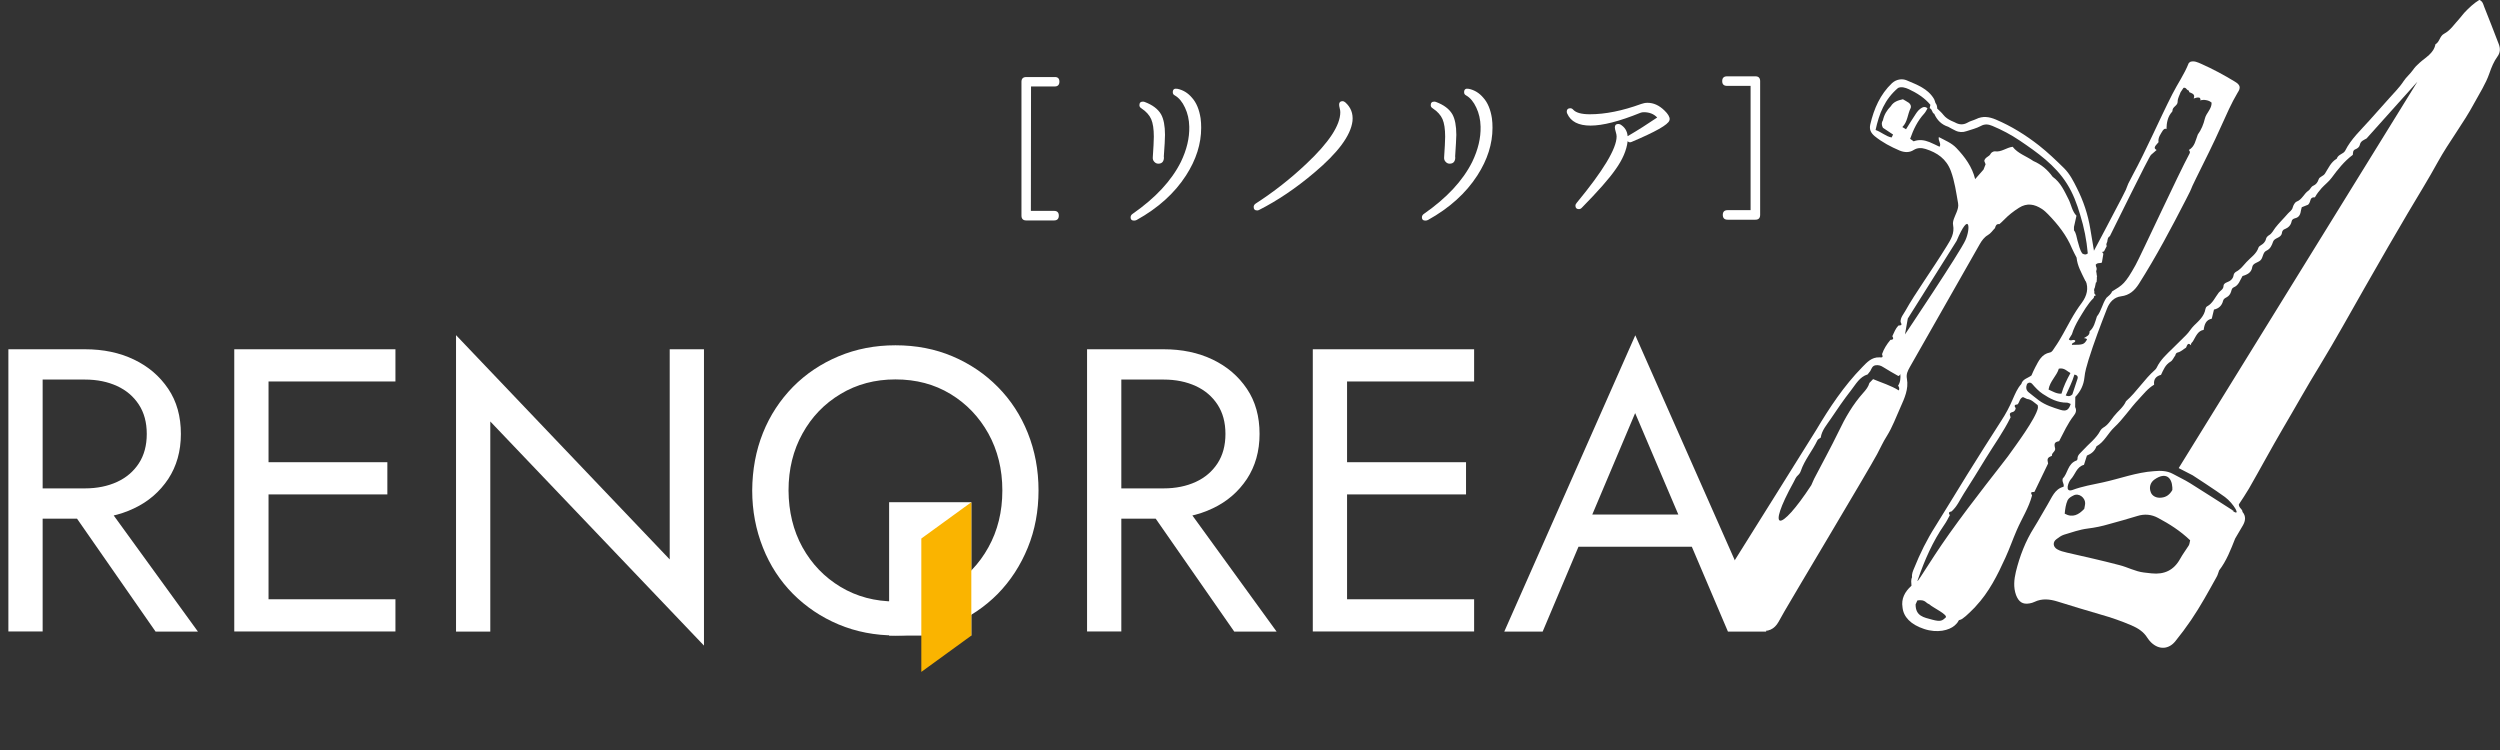 <?xml version="1.0" encoding="utf-8"?>
<!-- Generator: Adobe Illustrator 28.2.0, SVG Export Plug-In . SVG Version: 6.00 Build 0)  -->
<svg version="1.1" id="レイヤー_1" xmlns="http://www.w3.org/2000/svg" xmlns:xlink="http://www.w3.org/1999/xlink" x="0px"
	 y="0px" width="170px" height="51px" viewBox="0 0 170 51" style="enable-background:new 0 0 170 51;" xml:space="preserve">
<rect x="0" y="0" width="170" height="51" fill="#333333" stroke="none"/>
<style type="text/css">
	.st0{fill:#FFFFFF;}
	.st1{fill:#FAB400;}
</style>
<g>
	<g>
		<path class="st0" d="M2.9,23.75v19.19H0.57V23.75H2.9z M1.86,23.75h3.92c1.24,0,2.35,0.23,3.33,0.7c0.98,0.47,1.75,1.13,2.33,1.99
			c0.58,0.86,0.86,1.88,0.86,3.07c0,1.17-0.29,2.19-0.86,3.06c-0.58,0.87-1.35,1.54-2.33,2c-0.98,0.47-2.09,0.7-3.33,0.7H1.86v-2.06
			h3.92c0.82,0,1.55-0.15,2.18-0.44s1.12-0.71,1.48-1.26c0.36-0.55,0.54-1.22,0.54-2c0-0.79-0.18-1.45-0.54-2s-0.85-0.97-1.48-1.26
			s-1.36-0.44-2.18-0.44H1.86V23.75z M6.6,33.49l6.86,9.46h-2.88L4,33.49H6.6z"/>
		<path class="st0" d="M18.26,23.75v19.19h-2.33V23.75H18.26z M17.21,23.75h9.68v2.19h-9.68V23.75z M17.21,31.43h9.13v2.19h-9.13
			V31.43z M17.21,40.75h9.68v2.19h-9.68V40.75z"/>
		<path class="st0" d="M47.87,23.75v20.15L33.34,28.66v14.29h-2.33V22.79l14.53,15.25V23.75H47.87z"/>
		<path class="st0" d="M51.88,29.44c0.48-1.2,1.17-2.24,2.04-3.13c0.88-0.89,1.91-1.58,3.1-2.08c1.19-0.5,2.48-0.75,3.87-0.75
			c1.41,0,2.7,0.25,3.88,0.75c1.18,0.5,2.21,1.2,3.08,2.08c0.88,0.89,1.56,1.93,2.04,3.13s0.73,2.5,0.73,3.91
			c0,1.39-0.24,2.69-0.73,3.89s-1.17,2.25-2.04,3.14c-0.88,0.89-1.91,1.58-3.08,2.08c-1.18,0.5-2.47,0.75-3.88,0.75
			c-1.39,0-2.68-0.25-3.87-0.75c-1.19-0.5-2.22-1.2-3.1-2.08c-0.88-0.89-1.56-1.93-2.04-3.14s-0.73-2.5-0.73-3.89
			C51.16,31.94,51.4,30.64,51.88,29.44z M54.57,37.22c0.63,1.13,1.49,2.03,2.59,2.69s2.34,0.99,3.73,0.99
			c1.41,0,2.65-0.33,3.74-0.99s1.95-1.55,2.58-2.69c0.63-1.13,0.95-2.42,0.95-3.87c0-1.44-0.32-2.73-0.95-3.87
			c-0.63-1.13-1.49-2.03-2.58-2.69s-2.33-0.99-3.74-0.99c-1.39,0-2.63,0.33-3.73,0.99s-1.96,1.55-2.59,2.69
			c-0.63,1.13-0.95,2.42-0.95,3.87C53.63,34.79,53.94,36.08,54.57,37.22z"/>
		<path class="st0" d="M76.25,23.75v19.19h-2.33V23.75H76.25z M75.21,23.75h3.92c1.24,0,2.35,0.23,3.33,0.7
			c0.98,0.47,1.75,1.13,2.33,1.99c0.58,0.86,0.86,1.88,0.86,3.07c0,1.17-0.29,2.19-0.86,3.06c-0.58,0.87-1.35,1.54-2.33,2
			c-0.98,0.47-2.09,0.7-3.33,0.7h-3.92v-2.06h3.92c0.82,0,1.55-0.15,2.18-0.44s1.12-0.71,1.48-1.26c0.36-0.55,0.54-1.22,0.54-2
			c0-0.79-0.18-1.45-0.54-2s-0.85-0.97-1.48-1.26s-1.36-0.44-2.18-0.44h-3.92V23.75z M79.95,33.49l6.86,9.46h-2.88l-6.58-9.46H79.95
			z"/>
		<path class="st0" d="M91.6,23.75v19.19h-2.33V23.75H91.6z M90.56,23.75h9.68v2.19h-9.68V23.75z M90.56,31.43h9.13v2.19h-9.13
			V31.43z M90.56,40.75h9.68v2.19h-9.68V40.75z"/>
		<path class="st0" d="M107.97,35.71l-0.22,0.49l-2.85,6.75h-2.61l8.91-20.15l8.91,20.15h-2.61l-2.8-6.58l-0.22-0.55l-3.29-7.73
			L107.97,35.71z M107.01,34.99h8.5l0.82,2.19h-10.15L107.01,34.99z"/>
	</g>
	<g>
		<path class="st0" d="M72.04,5.55c0,0.22-0.11,0.33-0.32,0.33h-1.61l-0.01,8.46h1.58c0.21,0,0.32,0.11,0.32,0.32
			c0,0.22-0.11,0.33-0.32,0.33h-1.9c-0.21,0-0.32-0.11-0.32-0.33v-9.1c0-0.21,0.11-0.32,0.32-0.32h1.94
			C71.93,5.23,72.04,5.34,72.04,5.55z"/>
		<path class="st0" d="M81.64,8.04c0.03,0.21,0.04,0.43,0.04,0.65c0,1.09-0.34,2.17-1.03,3.24c-0.78,1.21-1.9,2.22-3.36,3.03
			c-0.06,0.03-0.12,0.04-0.18,0.04c-0.15,0-0.23-0.07-0.23-0.22c0-0.1,0.05-0.18,0.14-0.24c1.55-1.08,2.64-2.25,3.28-3.53
			c0.4-0.83,0.59-1.63,0.57-2.4c-0.01-0.48-0.11-0.91-0.29-1.29c-0.18-0.39-0.41-0.67-0.69-0.83c-0.1-0.05-0.14-0.12-0.14-0.22
			c0-0.2,0.11-0.27,0.32-0.23c0.38,0.08,0.71,0.28,0.98,0.6C81.36,6.98,81.55,7.46,81.64,8.04z M79.14,10.63
			c0.02,0.13,0,0.25-0.06,0.35c-0.06,0.1-0.17,0.15-0.31,0.15c-0.11,0-0.2-0.04-0.28-0.13c-0.08-0.08-0.11-0.19-0.1-0.31
			c0.04-0.62,0.07-1.09,0.07-1.39c0-0.53-0.06-0.92-0.18-1.2c-0.12-0.27-0.34-0.52-0.66-0.73c-0.1-0.06-0.14-0.13-0.14-0.22
			c0-0.16,0.08-0.24,0.24-0.24c0.04,0,0.07,0.01,0.11,0.02c0.54,0.2,0.91,0.48,1.12,0.84c0.18,0.32,0.27,0.79,0.27,1.4
			C79.22,9.46,79.19,9.94,79.14,10.63z"/>
		<path class="st0" d="M91.97,8.23c-0.12,0.99-0.99,2.16-2.61,3.52c-1.24,1.05-2.49,1.89-3.73,2.52c-0.05,0.03-0.1,0.04-0.14,0.04
			c-0.16,0-0.24-0.08-0.24-0.24c0-0.09,0.05-0.17,0.14-0.23c1.21-0.78,2.36-1.68,3.44-2.7c1.54-1.45,2.31-2.62,2.31-3.51
			c0-0.07-0.01-0.16-0.04-0.27s-0.04-0.2-0.04-0.25c0-0.15,0.08-0.23,0.23-0.23c0.07,0,0.13,0.03,0.19,0.08
			C91.86,7.3,92.02,7.72,91.97,8.23z"/>
		<path class="st0" d="M101.45,8.04c0.03,0.21,0.04,0.43,0.04,0.65c0,1.09-0.34,2.17-1.03,3.24c-0.78,1.21-1.9,2.22-3.36,3.03
			c-0.06,0.03-0.12,0.04-0.18,0.04c-0.15,0-0.23-0.07-0.23-0.22c0-0.1,0.05-0.18,0.14-0.24c1.55-1.08,2.64-2.25,3.28-3.53
			c0.4-0.83,0.59-1.63,0.57-2.4c-0.01-0.48-0.11-0.91-0.29-1.29c-0.18-0.39-0.41-0.67-0.69-0.83c-0.1-0.05-0.14-0.12-0.14-0.22
			c0-0.2,0.11-0.27,0.32-0.23c0.38,0.08,0.71,0.28,0.98,0.6C101.17,6.98,101.36,7.46,101.45,8.04z M98.95,10.63
			c0.02,0.13,0,0.25-0.06,0.35c-0.06,0.1-0.17,0.15-0.31,0.15c-0.11,0-0.2-0.04-0.28-0.13c-0.08-0.08-0.11-0.19-0.1-0.31
			c0.04-0.62,0.07-1.09,0.07-1.39c0-0.53-0.06-0.92-0.18-1.2c-0.12-0.27-0.34-0.52-0.66-0.73c-0.1-0.06-0.14-0.13-0.14-0.22
			c0-0.16,0.08-0.24,0.24-0.24c0.04,0,0.07,0.01,0.11,0.02c0.54,0.2,0.91,0.48,1.12,0.84c0.18,0.32,0.27,0.79,0.27,1.4
			C99.02,9.46,99,9.94,98.95,10.63z"/>
		<path class="st0" d="M113.52,8.19c-0.09,0.29-0.94,0.77-2.57,1.46c-0.11,0.05-0.2,0.03-0.27-0.05c-0.07,0.61-0.34,1.25-0.83,1.93
			c-0.43,0.62-1.19,1.48-2.28,2.59c-0.06,0.07-0.13,0.1-0.21,0.1c-0.15,0-0.23-0.08-0.23-0.23c0-0.07,0.03-0.13,0.08-0.19
			c1.81-2.19,2.72-3.7,2.72-4.52c0-0.08-0.02-0.19-0.06-0.32c-0.04-0.13-0.06-0.23-0.06-0.3c0-0.15,0.08-0.23,0.23-0.23
			c0.04,0,0.09,0.01,0.14,0.03c0.3,0.18,0.47,0.44,0.5,0.8c0.69-0.4,1.36-0.83,2.01-1.27c-0.23-0.24-0.53-0.36-0.9-0.36
			c-0.09,0-0.17,0.01-0.24,0.04c-1.43,0.58-2.56,0.87-3.39,0.87c-0.82,0-1.35-0.27-1.59-0.82c-0.02-0.04-0.03-0.09-0.03-0.13
			c0-0.15,0.08-0.23,0.24-0.23c0.07,0,0.14,0.03,0.2,0.1c0.18,0.2,0.55,0.31,1.13,0.31c1.04,0,2.2-0.23,3.49-0.7
			c0.14-0.05,0.28-0.08,0.43-0.08c0.41,0,0.79,0.17,1.15,0.52c0.24,0.23,0.36,0.43,0.36,0.6C113.53,8.14,113.52,8.16,113.52,8.19z"
			/>
		<path class="st0" d="M119.69,14.61c0,0.22-0.11,0.33-0.32,0.33h-1.89c-0.22,0-0.33-0.11-0.33-0.33c0-0.21,0.11-0.32,0.33-0.32
			h1.56V5.84h-1.6c-0.22,0-0.33-0.11-0.33-0.32c0-0.22,0.11-0.33,0.33-0.33h1.93c0.21,0,0.32,0.11,0.32,0.33V14.61z"/>
	</g>
	<path class="st0" d="M142.54,18.43c0.08-0.17,0-0.31-0.08-0.45c0.08-0.05,0.09-0.12,0.05-0.21c-0.12-0.74-0.25-1.47-0.37-2.21
		c-0.16-0.98-0.47-1.9-0.91-2.77c-0.24-0.48-0.48-0.96-0.87-1.35c-0.55-0.54-1.1-1.07-1.71-1.55c-0.91-0.71-1.87-1.31-2.93-1.76
		c-0.45-0.19-0.89-0.26-1.35-0.03c-0.19,0.09-0.4,0.13-0.58,0.24c-0.3,0.17-0.58,0.14-0.86-0.02c-0.08-0.04-0.17-0.07-0.25-0.11
		c-0.2-0.1-0.38-0.21-0.53-0.4c-0.12-0.16-0.28-0.29-0.42-0.43c0-0.14-0.03-0.27-0.12-0.38v0c-0.03-0.09-0.05-0.18-0.09-0.26
		c-0.42-0.72-1.17-0.98-1.87-1.28c-0.31-0.13-0.7-0.07-0.99,0.19c-0.81,0.77-1.23,1.74-1.48,2.81c-0.08,0.35,0.04,0.58,0.3,0.8
		c0.52,0.42,1.09,0.72,1.7,0.98c0.32,0.13,0.66,0.15,0.95-0.04c0.27-0.17,0.54-0.15,0.81-0.07c0.79,0.25,1.41,0.67,1.72,1.5
		c0.26,0.71,0.36,1.45,0.49,2.19c0.04,0.21-0.02,0.41-0.1,0.61c-0.11,0.28-0.29,0.6-0.24,0.86c0.11,0.58-0.15,0.99-0.42,1.43
		c-1.04,1.69-2.16,3.22-2.82,4.41c-0.13,0.24-0.34,0.45-0.33,0.76c0.1,0.21,0.09,0.23-0.15,0.25c-0.2,0.21-0.29,0.47-0.41,0.72
		c0.1,0.16,0.07,0.25-0.13,0.25c-0.24,0.29-0.45,0.61-0.57,0.97c0.07,0.21,0.05,0.24-0.18,0.22c-0.53-0.02-0.85,0.34-1.17,0.67
		c-1.25,1.28-2.23,2.76-3.14,4.29c-0.31,0.52-4.91,7.84-5.91,9.45c-0.34,0.55-0.54,1.14-0.75,1.73c-0.09,0.24-0.05,0.51,0.08,0.75
		c0.19,0.36,0.43,0.66,0.81,0.83c0.41,0.18,0.8,0.39,1.2,0.58c0.23,0.11,0.48,0.2,0.73,0.26c0.56,0.14,1.01-0.07,1.29-0.57
		c0.14-0.24,0.27-0.49,0.41-0.73c0.47-0.83,5.7-9.57,6.29-10.67c0.22-0.41,0.41-0.84,0.66-1.23c0.39-0.62,0.63-1.3,0.93-1.96
		c0.27-0.61,0.57-1.24,0.44-1.95c-0.06-0.31,0.06-0.54,0.2-0.79c0.47-0.83,3.83-6.72,4.75-8.35c0.14-0.25,0.32-0.49,0.55-0.62
		c0.22-0.13,0.33-0.32,0.49-0.48c0.04-0.15,0.09-0.3,0.3-0.27c0.1-0.09,0.21-0.18,0.3-0.28c0.31-0.32,0.65-0.59,1.03-0.83
		c0.55-0.35,1.06-0.25,1.56,0.08c0.16,0.1,0.29,0.23,0.42,0.36c0.67,0.69,1.26,1.43,1.63,2.33c0.09,0.21,0.21,0.42,0.31,0.62
		c0.05,0.55,0.32,1.01,0.55,1.49c0.08,0.16,0.19,0.26,0.36,0.31c0.17,0.04,0.32,0,0.45-0.14C142.6,18.93,142.59,18.68,142.54,18.43z
		 M129.12,26.55c-0.54-0.34-1.16-0.52-1.75-0.77c-0.1,0.1-0.17,0.18-0.25,0.26c-0.07,0.26-0.23,0.46-0.4,0.65
		c-0.72,0.8-1.25,1.72-1.71,2.69c-0.52,1.07-1.09,2.1-1.64,3.16c-0.07,0.14-0.13,0.3-0.2,0.45c-2.15,3.29-3.1,3.22-1.2-0.21
		c0.09-0.17,0.15-0.34,0.29-0.46c0.09-0.08,0.15-0.17,0.19-0.28c0.26-0.77,0.8-1.39,1.14-2.11c0.04-0.07,0.14-0.11,0.22-0.17
		c0.07-0.5,0.41-0.87,0.67-1.26c0.45-0.67,0.9-1.33,1.4-1.97c0.32-0.41,0.57-0.9,1.12-1.07c0.06-0.08,0.12-0.16,0.18-0.23
		c0.09-0.16,0.13-0.35,0.35-0.39c0.19-0.03,0.35,0.01,0.52,0.12c0.34,0.22,0.71,0.42,1.04,0.61c0.09-0.04,0.12-0.09,0.13-0.15
		c0.03,0.28,0.01,0.56-0.15,0.81C129.14,26.32,129.18,26.43,129.12,26.55z M133.65,16.33c-0.37,0.83-4.11,6.41-4.11,6.41l0.19-1.08
		l3.32-5.28C133.93,14.3,134.02,15.51,133.65,16.33z M141.6,17.24c-0.19-0.26-0.23-0.58-0.33-0.88c-0.07-0.24-0.08-0.49-0.24-0.7
		c0-0.08,0-0.15,0-0.23c0.06-0.25,0.11-0.51,0.17-0.76c-0.3-0.31-0.35-0.74-0.53-1.1c-0.29-0.57-0.54-1.16-1.09-1.55
		c-0.34-0.47-0.77-0.84-1.31-1.07c-0.47-0.33-1.06-0.51-1.41-0.97c-0.44,0.06-0.77,0.38-1.21,0.31c-0.09-0.01-0.25,0.08-0.29,0.17
		c-0.09,0.2-0.37,0.21-0.43,0.48c0.02,0.06,0.05,0.14,0.09,0.23c-0.05,0.12-0.09,0.24-0.14,0.36c-0.19,0.22-0.38,0.43-0.57,0.65
		c-0.2-0.83-0.69-1.5-1.27-2.11c-0.33-0.35-0.77-0.52-1.2-0.75c-0.06,0.27,0.19,0.44,0.05,0.66c-0.23-0.11-0.45-0.22-0.69-0.32
		c-0.35-0.14-0.71-0.19-1.07-0.05c-0.08-0.06-0.16-0.12-0.24-0.17c0.22-0.63,0.5-1.22,0.96-1.72c0.09-0.1,0.15-0.23,0.22-0.35
		c-0.11-0.11-0.23-0.12-0.37-0.05c-0.19,0.1-0.32,0.26-0.43,0.43c-0.23,0.34-0.44,0.69-0.66,1.04c-0.08-0.05-0.17-0.1-0.25-0.15
		c0.36-0.35,0.35-0.86,0.56-1.28c0.06-0.13,0-0.28-0.12-0.37c-0.13-0.09-0.27-0.16-0.4-0.24c-0.33,0.07-0.64,0.17-0.82,0.47
		c-0.27,0.27-0.46,0.58-0.54,0.96c-0.11,0.17-0.09,0.34,0,0.51c0.23,0.15,0.46,0.3,0.69,0.46c-0.03,0.07-0.07,0.13-0.1,0.2
		c-0.4-0.08-0.69-0.37-1.09-0.51c0.24-1.11,0.62-2.09,1.53-2.86c0.22-0.1,0.48-0.03,0.74,0.09c0.55,0.26,1.06,0.58,1.46,1.06
		c-0.02,0.08-0.04,0.15-0.05,0.23c0.19,0.06,0.14,0.31,0.31,0.38c0.19,0.43,0.5,0.74,0.95,0.88c0.16,0.09,0.32,0.18,0.49,0.26
		c0.24,0.12,0.5,0.13,0.75,0.04c0.33-0.11,0.67-0.19,0.97-0.35c0.29-0.16,0.52-0.12,0.79-0.01c0.65,0.27,1.27,0.6,1.85,0.99
		c1.21,0.82,2.42,1.67,3.22,2.94c0.42,0.66,0.68,1.37,0.9,2.11c0.27,0.86,0.44,1.73,0.52,2.63C141.83,17.35,141.71,17.3,141.6,17.24
		z"/>
	<path class="st0" d="M151.97,5.55c-0.74-0.45-1.5-0.86-2.29-1.21c-0.23-0.1-0.47-0.22-0.73-0.14c-0.05,0.04-0.1,0.06-0.12,0.1
		c-0.29,0.74-0.75,1.39-1.11,2.1c-0.93,1.83-1.73,3.72-2.71,5.53c-0.6,1.11-0.14,0.41-0.73,1.53c-0.77,1.47-1.54,2.94-2.32,4.4
		c-0.2,0.38-0.31,0.77-0.14,1.21c0.22,0.54,0.09,1.04-0.25,1.51c-0.28,0.37-0.53,0.77-0.76,1.18c-0.36,0.63-0.67,1.28-1.09,1.87
		c-0.1,0.13-0.16,0.31-0.33,0.34c-0.56,0.11-0.76,0.57-0.99,1c-0.1,0.18-0.18,0.38-0.26,0.56c-0.25,0.19-0.6,0.24-0.69,0.58
		c-0.27,0.3-0.42,0.67-0.58,1.03c-0.22,0.52-0.48,1.01-0.79,1.48c-0.78,1.21-1.55,2.43-2.31,3.65c-0.73,1.17-1.43,2.35-2.16,3.51
		c-0.58,0.91-1.05,1.86-1.45,2.86c-0.08,0.19-0.17,0.39-0.14,0.61c-0.09,0.19-0.05,0.38-0.04,0.58c-0.47,0.42-0.7,0.9-0.61,1.46
		c0.06,0.66,0.56,1.18,1.47,1.48c0.9,0.3,1.7,0.09,2.07-0.23c0.37-0.33,0.2-0.36,0.37-0.39c0.17-0.03,0.53-0.36,1.01-0.85
		c0.02-0.02,0.04-0.05,0.06-0.07c0.9-0.96,1.48-2.12,2.02-3.31c0.28-0.61,0.5-1.25,0.77-1.87c0.34-0.79,0.82-1.52,1.04-2.36
		c-0.11-0.21-0.09-0.23,0.16-0.24c0.31-0.64,0.62-1.28,0.93-1.93c-0.08-0.33-0.04-0.41,0.26-0.52c-0.03-0.21,0.25-0.29,0.22-0.5
		c-0.09-0.35-0.04-0.44,0.27-0.5c0.31-0.59,0.58-1.2,1-1.74c0.13-0.16,0.21-0.36,0.09-0.58c0-0.23,0.01-0.46,0.01-0.69
		c0.36-0.37,0.57-0.82,0.62-1.31c0.04-0.42,0.16-0.81,0.28-1.21c0.37-1.18,0.81-2.34,1.26-3.49c0.17-0.44,0.48-0.77,0.95-0.83
		c0.57-0.07,0.92-0.39,1.21-0.84c1.18-1.86,2.21-3.8,3.21-5.75c0.57-1.1,0.15-0.36,0.7-1.47c0.58-1.17,1.17-2.34,1.7-3.53
		c0.35-0.77,0.68-1.54,1.11-2.26C152.39,5.96,152.34,5.77,151.97,5.55z M140,25.07c0.37-0.08,0.55,0.17,0.79,0.3
		c-0.25,0.45-0.47,0.91-0.61,1.4c-0.32,0.02-0.57-0.14-0.88-0.28C139.39,25.92,139.86,25.56,140,25.07z M132.3,42
		c-0.22,0.19-0.31,0.3-0.9,0.14c-0.59-0.16-1.14-0.24-1.14-1.04c0.04-0.09,0.08-0.17,0.12-0.27c0.23-0.04,0.44-0.02,0.6,0.13
		c0.06,0.06,0.14,0.1,0.21,0.13C131.41,41.31,132.51,41.81,132.3,42z M136.54,31.03c-0.28,0.39-2.38,3-4,5.28
		c-1.39,1.96-2.38,3.72-2.11,3.06c0.45-1.29,0.99-2.54,1.78-3.68c0.15-0.21,0.26-0.44,0.38-0.66c-0.12-0.16-0.05-0.23,0.11-0.25
		c0.38-0.33,0.57-0.79,0.83-1.2c0.51-0.8,1.01-1.6,1.5-2.41c0.57-0.93,1.21-1.81,1.69-2.79c-0.09-0.27-0.07-0.31,0.19-0.38
		c0.1-0.05,0.14-0.14,0.16-0.25c-0.14-0.17-0.06-0.24,0.12-0.25c0.15-0.14,0.12-0.39,0.37-0.5c0.08,0.04,0.18,0.08,0.28,0.13
		c0.3,0.03,0.49,0.25,0.71,0.41c0.04,0.03,0.02,0.13,0.03,0.2C138.43,28.47,137.06,30.3,136.54,31.03z M140.11,27.87
		c-0.51-0.16-1.02-0.32-1.46-0.64c-0.24-0.18-0.47-0.37-0.71-0.56c-0.19-0.16-0.18-0.36-0.1-0.57c0.12-0.11,0.25-0.11,0.36,0.02
		c0.21,0.24,0.43,0.48,0.7,0.66c0.5,0.33,1.02,0.61,1.65,0.6c0.09,0,0.17,0.06,0.26,0.09C140.67,27.88,140.51,27.99,140.11,27.87z
		 M141.27,25.76c-0.12,0.38-0.25,0.75-0.35,1.06c-0.18,0.17-0.32,0.12-0.45,0.07c0.21-0.47,0.45-0.93,0.59-1.42
		C141.22,25.5,141.33,25.58,141.27,25.76z M149.93,8.07c-0.09,0.38-0.24,0.75-0.48,1.08c-0.15,0.38-0.2,0.82-0.61,1.05
		c0.07,0.07,0.1,0.15,0.05,0.24c-0.73,1.34-3.34,6.99-3.67,7.58c-0.72,1.3-0.89,1.36-1.6,1.8c-0.07,0.19-0.24,0.3-0.38,0.43
		c-0.28,0.39-0.34,0.89-0.65,1.27c-0.12,0.36-0.19,0.75-0.5,1.01c0.02,0.29-0.21,0.35-0.39,0.46c0.08,0.02,0.17,0.01,0.22,0.09
		c-0.2,0.35-0.27,0.37-1.03,0.37c-0.02-0.17,0.23-0.12,0.23-0.28c-0.12-0.15-0.32,0.08-0.44-0.1c0.07-0.11,0.14-0.22,0.21-0.34
		c0.11-0.37,0.28-0.7,0.47-1.03c0.31-0.5,0.59-1.03,1.02-1.45c0-0.07,0.02-0.14,0.1-0.15l0.04-0.03l-0.01-0.01
		c-0.08-0.05-0.12-0.13-0.09-0.22c-0.04-0.1-0.02-0.2,0.03-0.29c0.02-0.09,0.04-0.19,0.06-0.28c-0.15-0.26-0.15-0.26,0.1-0.5
		c-0.06-0.03-0.11-0.06-0.17-0.09l0,0c-0.1,0.13-0.14,0.06-0.16-0.05c-0.05-0.28,0.29-0.4,0.22-0.62c0.14-0.18,0.31-0.08,0.43-0.16
		c0.03-0.2,0.06-0.4,0.1-0.6c-0.09-0.08-0.11-0.14,0.04-0.15c0.06-0.12,0.13-0.25,0.19-0.37c-0.06-0.1-0.01-0.19,0.03-0.28
		c0.03-0.14,0.02-0.3,0.18-0.39c0.16-0.3,2.68-5.46,2.8-5.53c0.13-0.11,0.25-0.22,0.38-0.33c-0.01-0.01-0.02-0.01-0.03-0.02
		c-0.05-0.03-0.08-0.06-0.09-0.09c-0.02-0.05,0-0.1,0.03-0.16c0.06-0.09,0.15-0.17,0.22-0.26c-0.05-0.32,0.15-0.56,0.3-0.81
		c0.07-0.07,0.13-0.15,0.24-0.08c0.01-0.44,0.08-0.85,0.39-1.19c0.01-0.02,0.02-0.04,0.02-0.07c0-0.27,0.36-0.33,0.35-0.61
		c0-0.23,0.13-0.43,0.2-0.64c0.07-0.11,0.14-0.21,0.2-0.3c0.18-0.03,0.2,0.12,0.29,0.16c0.07,0.02,0.1,0.06,0.09,0.13
		c0.18,0.09,0.44,0.13,0.31,0.44c0.1-0.03,0.2-0.07,0.3-0.07c0.13-0.01,0.18,0.08,0.16,0.21l0.05-0.03
		c0.06-0.01,0.13-0.01,0.19-0.02c0.19,0.02,0.37,0.05,0.52,0.19C150.4,7.42,150.02,7.68,149.93,8.07z"/>
	<path class="st0" d="M138.02,41.03c0.11-0.02,0.22-0.05,0.32-0.1c0.52-0.25,1.04-0.19,1.56-0.03c0.98,0.3,1.96,0.61,2.95,0.89
		c0.71,0.2,1.4,0.44,2.08,0.73c0.44,0.19,0.83,0.43,1.09,0.85c0.07,0.11,0.16,0.22,0.25,0.31c0.56,0.54,1.21,0.46,1.64-0.06
		c0.38-0.47,0.74-0.95,1.08-1.45c0.64-0.94,1.19-1.95,1.74-2.94c0.08-0.13,0.11-0.29,0.17-0.44c0.5-0.65,0.79-1.41,1.09-2.17
		c0.18-0.3,0.36-0.6,0.53-0.9c0.17-0.3,0.22-0.62-0.03-0.91c0-0.2-0.25-0.26-0.25-0.51c0.22-0.34,0.47-0.7,0.69-1.08
		c0.78-1.36,1.52-2.74,2.31-4.09c0.84-1.42,1.64-2.87,2.51-4.28c1.06-1.74,2.04-3.52,3.05-5.29c0.53-0.93,1.06-1.86,1.6-2.79
		c0.45-0.77,0.9-1.54,1.35-2.31c0.68-1.15,1.39-2.29,2.03-3.46c0.76-1.37,1.73-2.61,2.47-3.99c0.36-0.67,0.78-1.3,1.03-2.03
		c0.14-0.4,0.3-0.8,0.55-1.14c0.19-0.26,0.2-0.54,0.09-0.83c-0.33-0.86-0.66-1.71-1-2.56c-0.06-0.16-0.09-0.35-0.32-0.46
		c-0.38,0.23-0.71,0.54-1.03,0.88c-0.12,0.13-0.22,0.28-0.34,0.41c-0.33,0.35-0.59,0.78-1.04,1.02c-0.29,0.15-0.29,0.55-0.58,0.71
		c-0.12,0.63-0.68,0.89-1.09,1.27c-0.17,0.15-0.31,0.29-0.44,0.48c-0.19,0.27-0.46,0.49-0.63,0.75c-0.29,0.45-0.67,0.81-1.01,1.2
		c-0.44,0.5-0.89,0.99-1.33,1.49c-0.58,0.65-1.24,1.25-1.64,2.05c-0.12,0.23-0.48,0.24-0.57,0.54c-0.4,0.23-0.57,0.65-0.8,1.01
		c-0.12,0.19-0.37,0.21-0.43,0.39c-0.07,0.21-0.18,0.36-0.37,0.44c-0.16,0.07-0.2,0.25-0.32,0.33c-0.31,0.2-0.43,0.61-0.81,0.75
		c-0.12,0.05-0.22,0.24-0.26,0.38c-0.05,0.22-0.22,0.3-0.34,0.44c-0.28,0.33-0.6,0.63-0.86,0.97c-0.13,0.17-0.21,0.37-0.41,0.49
		c-0.09,0.05-0.19,0.15-0.21,0.25c-0.05,0.22-0.19,0.34-0.37,0.45c-0.05,0.03-0.12,0.08-0.14,0.14c-0.14,0.44-0.53,0.67-0.82,0.99
		c-0.22,0.24-0.4,0.5-0.71,0.66c-0.07,0.04-0.15,0.13-0.16,0.21c-0.04,0.28-0.22,0.42-0.47,0.51c-0.11,0.04-0.22,0.13-0.22,0.23
		c0,0.24-0.2,0.32-0.32,0.46c-0.26,0.33-0.41,0.74-0.81,0.95c-0.05,0.03-0.09,0.11-0.1,0.17c-0.08,0.49-0.44,0.8-0.77,1.12
		c-0.21,0.2-0.34,0.46-0.55,0.66c-0.3,0.29-0.6,0.6-0.9,0.89c-0.4,0.39-0.84,0.78-1.09,1.31c-0.03,0.06-0.07,0.12-0.12,0.16
		c-0.73,0.64-1.24,1.49-1.97,2.13c-0.18,0.42-0.56,0.68-0.83,1.03c-0.22,0.28-0.4,0.59-0.72,0.77c-0.07,0.04-0.15,0.12-0.19,0.19
		c-0.29,0.56-0.81,0.92-1.22,1.38c-0.14,0.16-0.35,0.29-0.34,0.55c0,0.04-0.03,0.1-0.06,0.11c-0.62,0.22-0.6,0.9-0.94,1.22
		c-0.08,0.25,0.12,0.36,0.05,0.57c-0.61,0.15-0.8,0.75-1.09,1.22c-0.31,0.51-0.59,1.04-0.91,1.55c-0.59,0.93-0.98,1.95-1.24,3.01
		c-0.12,0.51-0.18,1.05,0.01,1.58C137.27,40.93,137.54,41.12,138.02,41.03z M147.72,33.15c0,0.04,0,0.09,0,0.17
		c-0.18,0.32-0.42,0.49-0.75,0.52c-0.32,0.04-0.61-0.1-0.71-0.35c-0.14-0.34-0.04-0.68,0.24-0.88
		C147.26,32.08,147.68,32.45,147.72,33.15z M140.8,32.61c0.32-0.33,0.4-0.87,0.91-1c0.08-0.24,0.14-0.42,0.2-0.63
		c0.3-0.12,0.54-0.31,0.65-0.63c0.54-0.3,0.78-0.89,1.22-1.3c0.61-0.57,1.07-1.29,1.65-1.9c0.33-0.35,0.62-0.74,1.05-0.99
		c-0.05-0.37,0.13-0.58,0.47-0.67c0.16-0.34,0.29-0.69,0.65-0.9c0.14-0.08,0.21-0.28,0.32-0.42c0.02-0.09,0.06-0.18,0.16-0.2
		c0.23-0.05,0.38-0.22,0.57-0.33c0.11-0.29,0.17-0.32,0.35-0.16c-0.05-0.13,0.06-0.19,0.12-0.27l0.01-0.02
		c0.19-0.31,0.31-0.69,0.72-0.76c0.05-0.38,0.16-0.68,0.55-0.76c0.05-0.2,0.09-0.39,0.15-0.62c0.33-0.07,0.54-0.27,0.62-0.6
		c0.03-0.12,0.13-0.18,0.23-0.23c0.17-0.09,0.27-0.23,0.32-0.41c0.03-0.1,0.05-0.22,0.17-0.27c0.35-0.14,0.43-0.49,0.6-0.77
		c0.32-0.1,0.6-0.22,0.66-0.6c0.04-0.28,0.37-0.3,0.55-0.46c0.21-0.19,0.15-0.54,0.41-0.66c0.28-0.13,0.37-0.36,0.46-0.62
		c0.1-0.28,0.55-0.23,0.6-0.59c0.01-0.11,0.07-0.22,0.19-0.26c0.25-0.1,0.41-0.25,0.47-0.53c0.02-0.12,0.12-0.18,0.24-0.21
		c0.3-0.07,0.36-0.3,0.4-0.56c0.01-0.06,0.03-0.12,0.05-0.19c0.15-0.06,0.3-0.12,0.43-0.17c0.12-0.11,0.13-0.25,0.18-0.37
		c0.05-0.12,0.16-0.14,0.28-0.13c0.13-0.23,0.28-0.43,0.46-0.63c0.22-0.24,0.49-0.44,0.68-0.7c0.42-0.57,0.86-1.13,1.44-1.56
		c0.02-0.14-0.01-0.31,0.18-0.38c0.15-0.06,0.27-0.16,0.3-0.31c0.05-0.25,0.27-0.32,0.45-0.42l3.46-3.86l-16.23,26.27
		c0.32,0.16,0.63,0.32,0.95,0.49c0,0,1.62,1.05,2.2,1.48c0.58,0.43,1.16,1.41,0.49,0.92l0.14,0.05c-1-0.64-1.99-1.28-3-1.91
		c-0.38-0.24-0.79-0.42-1.18-0.64c-0.41-0.22-0.84-0.22-1.29-0.18c-1.19,0.08-2.31,0.51-3.46,0.76c-0.7,0.15-1.41,0.27-2.08,0.52
		C140.38,33.5,140.65,32.79,140.8,32.61z M140.6,34.01c0.09-0.16,0.24-0.24,0.4-0.32c0.36-0.19,0.79,0.15,0.79,0.52
		c0,0.13-0.04,0.26-0.06,0.39c-0.37,0.4-0.79,0.63-1.33,0.33C140.43,34.61,140.47,34.3,140.6,34.01z M139.83,36.67
		c0.16-0.12,0.33-0.25,0.52-0.31c0.53-0.16,1.06-0.35,1.62-0.42c0.49-0.06,0.97-0.16,1.44-0.3c0.64-0.18,1.29-0.35,1.92-0.55
		c0.5-0.16,0.98-0.11,1.42,0.13c0.77,0.41,1.5,0.87,2.18,1.52c-0.04,0.15-0.04,0.27-0.1,0.36c-0.19,0.3-0.41,0.59-0.58,0.9
		c-0.43,0.78-1.08,1.08-1.94,0.99c-0.18-0.02-0.35-0.04-0.53-0.06c-0.58-0.07-1.1-0.36-1.65-0.5c-1.18-0.31-2.38-0.58-3.57-0.85
		c-0.24-0.06-0.48-0.11-0.69-0.24C139.6,37.17,139.58,36.86,139.83,36.67z"/>
	<rect x="60.46" y="34.15" class="st0" width="5.59" height="9.07"/>
	<polygon class="st1" points="66.05,43.22 62.65,45.69 62.65,36.62 66.05,34.15 	"/>
</g>
</svg>

